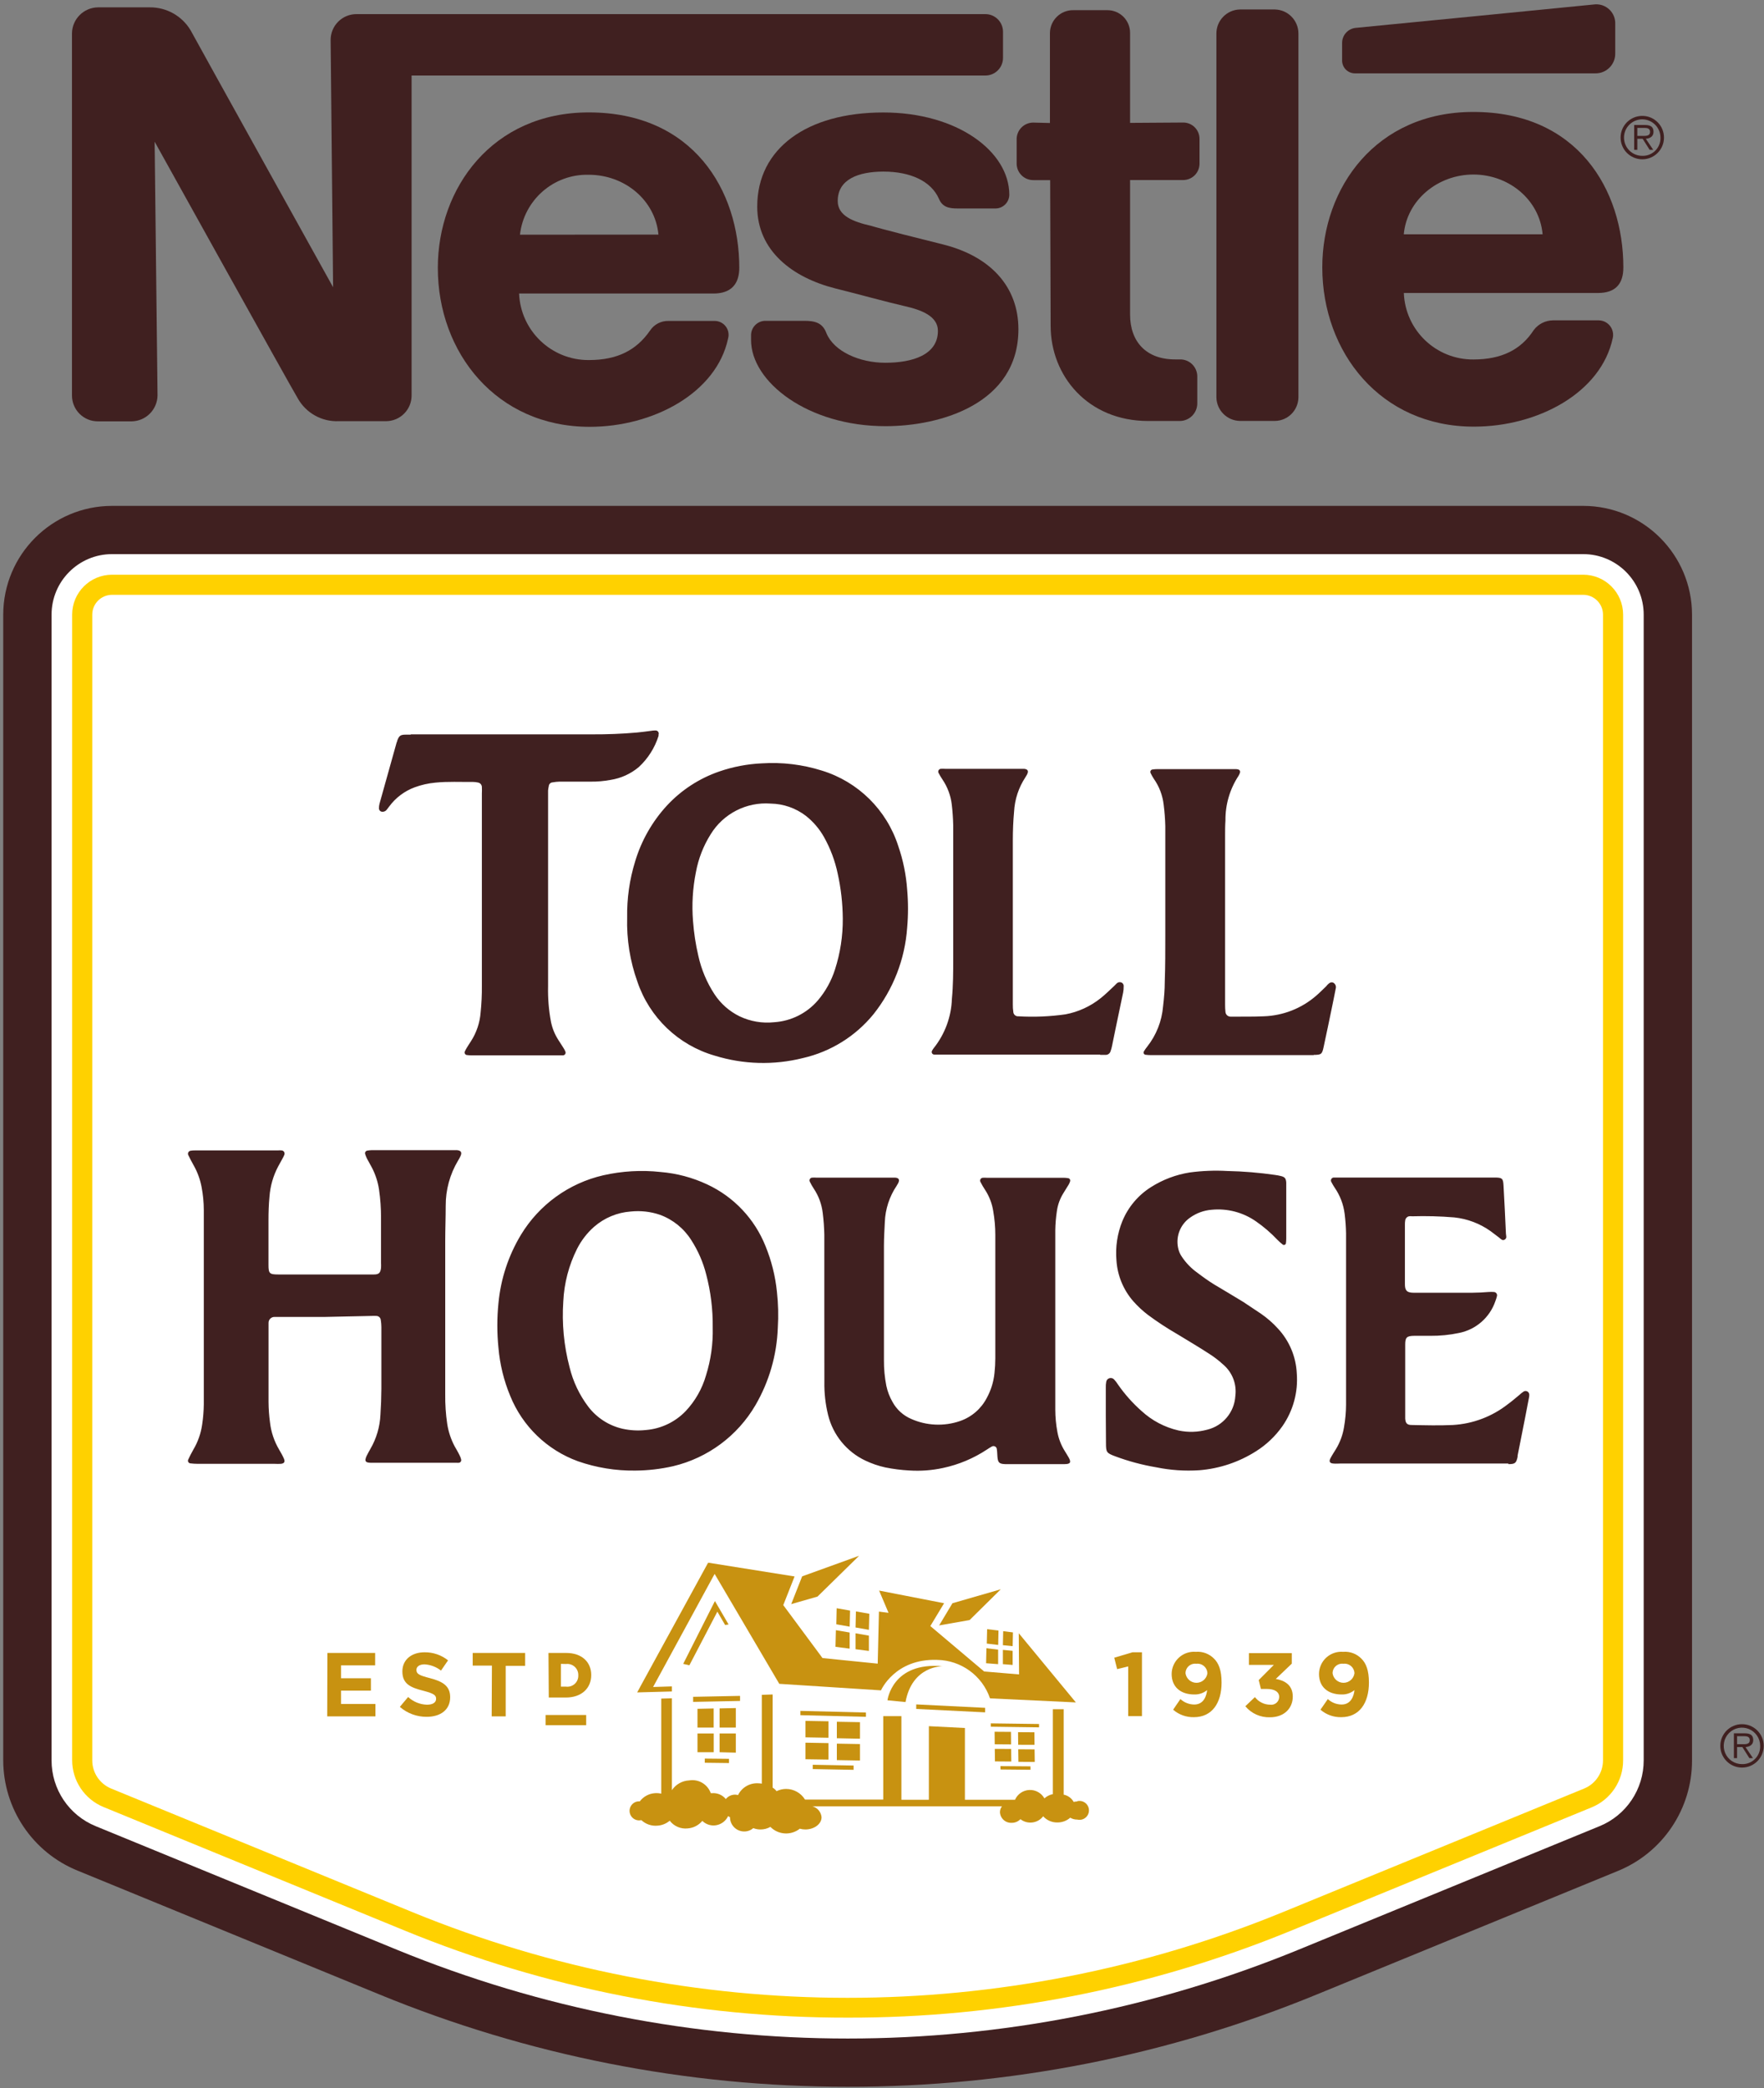 <?xml version="1.0" encoding="UTF-8"?>
<svg width="300px" height="355px" viewBox="0 0 300 355" version="1.1" xmlns="http://www.w3.org/2000/svg" xmlns:xlink="http://www.w3.org/1999/xlink">
    <rect x="0" y="0" width="300" height="355" fill="#808080" stroke="none"/>
    <title>Logo</title>
    <g id="Logo" stroke="none" stroke-width="1" fill="none" fill-rule="evenodd">
        <g id="VisualAsset_THSE_Logo_Core_200518-01" fill-rule="nonzero">
            <path d="M144.16,354.75 C116.796,354.767 89.694,349.416 64.39,339 L13.18,318 C5.528,314.886 0.532,307.441 0.55,299.18 L0.55,104.48 C0.572,94.275 8.845,86.011 19.05,86 L269.26,86 C279.473,86.011 287.749,94.287 287.76,104.5 L287.76,299.25 C287.778,307.511 282.782,314.956 275.13,318.07 L223.92,339.07 C198.614,349.461 171.516,354.788 144.16,354.75 Z" id="Path" fill="#402020"></path>
            <path d="M19.05,94.2 C13.375,94.206 8.776,98.805 8.77,104.48 L8.77,299.25 C8.756,304.173 11.737,308.611 16.3,310.46 L67.51,331.46 C116.63,351.58 171.69,351.58 220.81,331.46 L272.01,310.46 C276.571,308.608 279.551,304.173 279.54,299.25 L279.54,104.48 C279.534,98.805 274.935,94.206 269.26,94.2 L19.05,94.2 Z" id="Path" fill="#FFFFFF"></path>
            <path d="M144.16,343 C118.324,343.033 92.733,338.005 68.83,328.2 L17.62,307.2 C14.374,305.872 12.257,302.707 12.27,299.2 L12.27,104.48 C12.276,100.738 15.308,97.706 19.05,97.7 L269.26,97.7 C273.002,97.706 276.034,100.738 276.04,104.48 L276.04,299.25 C276.053,302.757 273.936,305.922 270.69,307.25 L219.48,328.25 C195.577,338.037 169.989,343.048 144.16,343 L144.16,343 Z M19.05,101.12 C17.197,101.125 15.695,102.627 15.69,104.48 L15.69,299.25 C15.685,301.362 16.963,303.265 18.92,304.06 L70.13,325.06 C117.568,344.487 170.742,344.487 218.18,325.06 L269.39,304.06 C271.347,303.265 272.625,301.362 272.62,299.25 L272.62,104.48 C272.615,102.627 271.113,101.125 269.26,101.12 L19.05,101.12 Z" id="Shape" fill="#FFD100"></path>
            <polygon id="Path" fill="#C89211" points="191.87 283.29 189.99 283.75 189.5 281.81 192.59 280.89 194.21 280.89 194.21 291.74 191.87 291.74"></polygon>
            <path d="M205.29,287.32 C204.677,287.822 203.902,288.085 203.11,288.06 C200.77,288.06 199.26,286.77 199.26,284.58 L199.26,284.58 C199.265,283.521 199.711,282.513 200.491,281.797 C201.271,281.081 202.315,280.724 203.37,280.81 C204.529,280.717 205.67,281.146 206.48,281.98 C207.25,282.75 207.75,283.92 207.75,286.04 L207.75,286.04 C207.75,289.54 206.11,291.92 203.05,291.92 C201.753,291.952 200.491,291.499 199.51,290.65 L200.75,288.84 C201.394,289.433 202.235,289.764 203.11,289.77 C204.74,289.77 205.2,288.25 205.29,287.32 Z M205.34,284.49 L205.34,284.49 C205.335,284.011 205.126,283.556 204.765,283.241 C204.404,282.926 203.925,282.78 203.45,282.84 C202.984,282.779 202.514,282.924 202.162,283.237 C201.811,283.549 201.613,284 201.62,284.47 L201.62,284.47 C201.756,285.393 202.547,286.077 203.48,286.077 C204.413,286.077 205.204,285.393 205.34,284.47 L205.34,284.49 Z" id="Shape" fill="#C89211"></path>
            <path d="M211.79,290.06 L213.42,288.51 C214.04,289.32 215,289.796 216.02,289.8 C216.401,289.851 216.786,289.738 217.078,289.488 C217.37,289.237 217.542,288.875 217.55,288.49 L217.55,288.49 C217.55,287.61 216.76,287.12 215.44,287.12 L214.44,287.12 L214.07,285.61 L216.64,283.03 L212.41,283.03 L212.41,281.03 L219.69,281.03 L219.69,282.82 L216.97,285.42 C218.43,285.67 219.86,286.42 219.86,288.42 L219.86,288.42 C219.86,290.42 218.38,291.94 215.98,291.94 C214.368,291.991 212.823,291.298 211.79,290.06 L211.79,290.06 Z" id="Path" fill="#C89211"></path>
            <path d="M230.35,287.32 C229.737,287.822 228.962,288.085 228.17,288.06 C225.83,288.06 224.32,286.77 224.32,284.58 L224.32,284.58 C224.325,283.521 224.771,282.513 225.551,281.797 C226.331,281.081 227.375,280.724 228.43,280.81 C229.589,280.715 230.73,281.145 231.54,281.98 C232.31,282.75 232.81,283.92 232.81,286.04 L232.81,286.04 C232.81,289.54 231.17,291.92 228.11,291.92 C226.813,291.951 225.551,291.498 224.57,290.65 L225.82,288.84 C226.459,289.434 227.298,289.765 228.17,289.77 C229.8,289.77 230.26,288.25 230.35,287.32 Z M230.35,284.49 L230.35,284.49 C230.345,284.011 230.136,283.556 229.775,283.241 C229.414,282.926 228.935,282.78 228.46,282.84 C227.994,282.779 227.524,282.924 227.172,283.237 C226.821,283.549 226.623,284 226.63,284.47 L226.63,284.47 C226.766,285.393 227.557,286.077 228.49,286.077 C229.423,286.077 230.214,285.393 230.35,284.47 L230.35,284.49 Z" id="Shape" fill="#C89211"></path>
            <polygon id="Path" fill="#C89211" points="55.68 281 63.8 281 63.8 283.11 58 283.11 58 285.3 63.08 285.3 63.08 287.41 58 287.41 58 289.67 63.85 289.67 63.85 291.78 55.65 291.78"></polygon>
            <path d="M68,290.17 L69.41,288.49 C70.285,289.302 71.426,289.768 72.62,289.8 C73.62,289.8 74.17,289.41 74.17,288.8 L74.17,288.8 C74.17,288.2 73.81,287.9 72,287.43 C69.83,286.88 68.43,286.28 68.43,284.14 L68.43,284.14 C68.43,282.14 70,280.89 72.2,280.89 C73.652,280.87 75.065,281.354 76.2,282.26 L75,284 C74.197,283.369 73.22,282.999 72.2,282.94 C71.3,282.94 70.82,283.35 70.82,283.87 L70.82,283.87 C70.82,284.58 71.28,284.81 73.14,285.29 C75.33,285.86 76.56,286.64 76.56,288.52 L76.56,288.52 C76.56,290.66 74.93,291.86 72.56,291.86 C70.885,291.87 69.264,291.269 68,290.17 L68,290.17 Z" id="Path" fill="#C89211"></path>
            <polygon id="Path" fill="#C89211" points="83.66 283.15 80.39 283.15 80.39 281 89.31 281 89.31 283.19 86 283.19 86 291.78 83.62 291.78"></polygon>
            <path d="M93.28,281 L96.28,281 C98.98,281 100.55,282.57 100.55,284.76 L100.55,284.76 C100.55,286.95 98.96,288.58 96.23,288.58 L93.33,288.58 L93.28,281 Z M95.39,282.86 L95.39,286.73 L96.25,286.73 C96.794,286.801 97.342,286.629 97.747,286.258 C98.152,285.888 98.372,285.358 98.35,284.81 L98.35,284.81 C98.372,284.261 98.151,283.73 97.747,283.359 C97.342,282.987 96.795,282.812 96.25,282.88 L95.39,282.86 Z" id="Shape" fill="#C89211"></path>
            <rect id="Rectangle" fill="#C89211" x="92.79" y="291.55" width="6.9" height="1.73"></rect>
            <path d="M292.57,296.79 C292.576,294.755 294.228,293.108 296.263,293.11 C298.299,293.112 299.948,294.761 299.95,296.797 C299.952,298.832 298.305,300.484 296.27,300.49 C295.288,300.493 294.345,300.104 293.651,299.409 C292.956,298.715 292.567,297.772 292.57,296.79 L292.57,296.79 Z M299.35,296.79 C299.346,295.535 298.586,294.407 297.425,293.931 C296.264,293.456 294.93,293.727 294.047,294.619 C293.164,295.51 292.906,296.846 293.393,298.003 C293.879,299.159 295.015,299.908 296.27,299.9 C297.099,299.923 297.9,299.601 298.484,299.012 C299.067,298.423 299.381,297.619 299.35,296.79 Z M295.42,298.88 L294.88,298.88 L294.88,294.66 L296.7,294.66 C297.8,294.66 298.17,295.07 298.17,295.83 C298.17,296.59 297.6,296.94 296.86,297.01 L298.12,298.88 L297.51,298.88 L296.32,297 L295.42,297 L295.42,298.88 Z M296.17,296.51 C296.76,296.51 297.58,296.61 297.58,295.82 C297.58,295.23 297.09,295.15 296.58,295.15 L295.42,295.15 L295.42,296.51 L296.17,296.51 Z" id="Shape" fill="#402020"></path>
            <path d="M120.41,265.65 L132.53,286.25 L149.83,287.36 C149.83,287.36 152.18,281.94 159.37,282.18 C163.449,282.243 167.05,284.86 168.37,288.72 L182.97,289.41 L173.26,277.65 L173.31,284.65 L167.37,284.15 L158.22,276.43 L160.56,272.55 L149.51,270.4 L151.11,274.18 L149.48,273.97 L149.27,282.82 L139.88,281.87 L133.21,272.87 L135.13,268 L120.41,265.65 Z" id="Path" fill="#C89211"></path>
            <polygon id="Path" fill="#C89211" points="136.42 267.98 134.56 272.7 139.03 271.42 146.11 264.48"></polygon>
            <polygon id="Path" fill="#C89211" points="142.23 276.13 142.29 273.4 144.57 273.8 144.5 276.53"></polygon>
            <polygon id="Path" fill="#C89211" points="145.5 276.67 145.57 273.94 147.84 274.34 147.77 277.07"></polygon>
            <polygon id="Path" fill="#C89211" points="142.09 279.96 142.16 277.13 144.5 277.53 144.5 280.27"></polygon>
            <polygon id="Path" fill="#C89211" points="145.5 280.37 145.5 277.66 147.77 278.06 147.77 280.66"></polygon>
            <polygon id="Path" fill="#C89211" points="159.72 276.32 161.98 272.55 170.2 270.18 164.9 275.41"></polygon>
            <polygon id="Path" fill="#C89211" points="125.86 289.16 117.88 289.32 117.88 288.46 125.86 288.3"></polygon>
            <polygon id="Path" fill="#C89211" points="123.98 299.72 119.86 299.67 119.86 298.96 123.98 299"></polygon>
            <polygon id="Path" fill="#C89211" points="118.62 293.69 118.62 290.5 121.37 290.44 121.37 293.69"></polygon>
            <rect id="Rectangle" fill="#C89211" x="118.62" y="294.69" width="2.76" height="3.19"></rect>
            <polygon id="Path" fill="#C89211" points="122.38 293.69 122.38 290.43 125.14 290.37 125.14 293.69"></polygon>
            <polygon id="Path" fill="#C89211" points="122.38 297.88 122.38 294.69 125.14 294.69 125.14 297.95"></polygon>
            <path d="M150.93,289.05 C150.93,289.05 151.72,282.48 160.3,283.26 C160.3,283.26 155.13,283.14 154,289.35 L150.93,289.05 Z" id="Path" fill="#C89211"></path>
            <polygon id="Path" fill="#C89211" points="167.54 290.33 155.82 289.75 155.82 290.52 167.54 291.1"></polygon>
            <polygon id="Path" fill="#C89211" points="147.27 291.86 136.12 291.58 136.12 290.85 147.27 291.13"></polygon>
            <polygon id="Path" fill="#C89211" points="145.17 300.87 138.22 300.74 138.22 300.01 145.17 300.14"></polygon>
            <polygon id="Path" fill="#C89211" points="136.98 295.35 136.98 292.55 140.9 292.62 140.9 295.42"></polygon>
            <polygon id="Path" fill="#C89211" points="142.32 295.5 142.32 292.7 146.25 292.77 146.25 295.58"></polygon>
            <polygon id="Path" fill="#C89211" points="136.98 299.07 136.98 296.26 140.9 296.33 140.9 299.13"></polygon>
            <polygon id="Path" fill="#C89211" points="142.32 299.22 142.32 296.42 146.25 296.49 146.25 299.29"></polygon>
            <polygon id="Path" fill="#C89211" points="176.71 293.65 168.51 293.54 168.5 292.97 176.71 293.08"></polygon>
            <polygon id="Path" fill="#C89211" points="175.26 300.86 170.15 300.81 170.14 300.24 175.25 300.28"></polygon>
            <polygon id="Path" fill="#C89211" points="169.17 296.53 169.15 294.4 171.93 294.42 171.95 296.55"></polygon>
            <polygon id="Path" fill="#C89211" points="173.16 296.61 173.14 294.47 175.92 294.49 175.94 296.62"></polygon>
            <polygon id="Path" fill="#C89211" points="169.21 299.44 169.18 297.31 171.96 297.32 171.99 299.46"></polygon>
            <polygon id="Path" fill="#C89211" points="173.2 299.51 173.17 297.38 175.95 297.4 175.98 299.53"></polygon>
            <polygon id="Path" fill="#C89211" points="167.82 279.41 167.88 276.96 169.81 277.19 169.76 279.64"></polygon>
            <polygon id="Path" fill="#C89211" points="170.56 279.68 170.61 277.3 172.27 277.51 172.22 279.85"></polygon>
            <polygon id="Path" fill="#C89211" points="167.7 282.75 167.76 280.2 169.75 280.44 169.75 282.91"></polygon>
            <polygon id="Path" fill="#C89211" points="170.56 282.91 170.56 280.48 172.22 280.64 172.22 283.04"></polygon>
            <polygon id="Path" fill="#C89211" points="121.94 266.89 120.41 265.69 108.81 286.88 108.82 286.88 108.36 287.71 114.27 287.55 114.27 286.69 111.07 286.79 121.35 267.9"></polygon>
            <polygon id="Path" fill="#C89211" points="123.91 276.16 121.6 272.2 121.59 272.17 116.19 282.86 117.24 283.1 122 273.98 123.32 276.25"></polygon>
            <path d="M183.17,306.25 C182.977,306.251 182.785,306.278 182.6,306.33 C182.243,305.687 181.621,305.233 180.9,305.09 L180.9,290.57 L179.06,290.57 L179.06,305 C178.524,305.108 178.027,305.356 177.62,305.72 C177.1,304.797 176.104,304.246 175.046,304.297 C173.988,304.348 173.049,304.991 172.62,305.96 L164.1,305.96 L164.1,293.76 L157.97,293.45 L157.97,305.96 L153.3,305.96 L153.3,291.74 L150.21,291.74 L150.21,305.93 L136.91,305.93 C136.223,304.809 135.005,304.124 133.69,304.12 C133.128,304.121 132.574,304.251 132.07,304.5 C131.881,304.262 131.655,304.056 131.4,303.89 L131.4,288.06 L129.56,288.12 L129.56,303.22 C129.365,303.184 129.168,303.164 128.97,303.16 C127.521,303.068 126.16,303.857 125.52,305.16 C125.357,305.116 125.189,305.093 125.02,305.09 C124.406,305.084 123.824,305.361 123.44,305.84 C122.868,305.141 121.99,304.767 121.09,304.84 L120.88,304.84 C120.343,303.319 118.791,302.403 117.2,302.67 C116.015,302.727 114.928,303.343 114.27,304.33 L114.27,288.71 L112.46,288.76 L112.46,304.92 C112.106,304.842 111.742,304.815 111.38,304.84 C110.362,304.908 109.424,305.415 108.81,306.23 C108.172,306.182 107.566,306.514 107.263,307.077 C106.959,307.64 107.016,308.328 107.406,308.835 C107.797,309.341 108.448,309.57 109.07,309.42 C109.815,310.118 110.824,310.461 111.84,310.36 C112.598,310.306 113.32,310.012 113.9,309.52 C114.619,310.463 115.781,310.961 116.96,310.83 C117.926,310.759 118.822,310.296 119.44,309.55 C120.005,310.103 120.782,310.384 121.57,310.32 C122.551,310.232 123.411,309.631 123.83,308.74 C123.931,308.813 124.038,308.876 124.15,308.93 L124.15,308.93 C124.15,310.267 125.233,311.35 126.57,311.35 C127.135,311.352 127.682,311.15 128.11,310.78 C128.502,310.934 128.919,311.012 129.34,311.01 C129.929,311.013 130.508,310.861 131.02,310.57 C132.363,311.935 134.519,312.068 136.02,310.88 C136.323,310.964 136.636,311.007 136.95,311.01 C138.48,311.01 139.72,310.08 139.72,308.93 C139.642,308.044 139.019,307.301 138.16,307.07 L170.4,307.07 C170.181,307.358 170.062,307.709 170.06,308.07 C170.083,308.576 170.308,309.052 170.683,309.391 C171.059,309.731 171.554,309.907 172.06,309.88 C172.618,309.889 173.155,309.664 173.54,309.26 C174.117,309.71 174.85,309.912 175.577,309.82 C176.303,309.728 176.963,309.35 177.41,308.77 C178.027,309.454 178.909,309.837 179.83,309.82 C180.632,309.827 181.408,309.539 182.01,309.01 C182.373,309.224 182.788,309.335 183.21,309.33 C183.858,309.487 184.536,309.227 184.914,308.678 C185.293,308.128 185.293,307.402 184.914,306.852 C184.536,306.303 183.858,306.043 183.21,306.2 L183.17,306.25 Z" id="Path" fill="#C89211"></path>
            <path d="M210.87,71.56 L216.82,71.56 C219.018,71.533 220.793,69.758 220.82,67.56 L220.82,5.68 C220.81,3.464 219.036,1.659 216.82,1.61 L210.87,1.61 C208.623,1.659 206.836,3.513 206.87,5.76 L206.87,67.57 C206.918,69.757 208.683,71.518 210.87,71.56 Z" id="Path" fill="#402020"></path>
            <path d="M230.49,12.47 L271.3,12.47 C272.202,12.489 273.074,12.141 273.714,11.506 C274.355,10.871 274.711,10.002 274.7,9.1 L274.7,4.1 C274.741,3.188 274.394,2.301 273.743,1.661 C273.093,1.02 272.201,0.685 271.29,0.74 C271.29,0.74 231.82,4.64 230.55,4.74 C229.229,4.879 228.232,6.002 228.25,7.33 L228.25,10.26 C228.242,10.854 228.476,11.426 228.899,11.843 C229.322,12.26 229.896,12.486 230.49,12.47 Z" id="Path" fill="#402020"></path>
            <path d="M175.77,30.62 L178.6,30.62 L178.68,55.38 C178.68,63.94 185.04,71.57 195.27,71.57 L200.62,71.57 C202.277,71.57 203.62,70.227 203.62,68.57 L203.62,64 C203.62,63.213 203.301,62.46 202.736,61.913 C202.17,61.366 201.406,61.073 200.62,61.1 L199.83,61.1 C194.94,61.1 192.19,58.1 192.19,53.47 L192.19,30.61 L201.19,30.61 C201.93,30.615 202.642,30.326 203.169,29.807 C203.696,29.288 203.995,28.58 204,27.84 L204,23.64 C204.011,22.891 203.718,22.17 203.189,21.641 C202.66,21.112 201.939,20.819 201.19,20.83 L192.19,20.89 L192.19,5.62 C192.201,4.587 191.796,3.593 191.066,2.861 C190.336,2.129 189.343,1.722 188.31,1.73 L182.56,1.73 C181.512,1.709 180.499,2.108 179.747,2.839 C178.995,3.57 178.568,4.572 178.56,5.62 L178.56,20.91 L175.76,20.84 C175.007,20.829 174.281,21.12 173.744,21.648 C173.206,22.176 172.903,22.897 172.9,23.65 L172.9,27.85 C172.913,28.598 173.223,29.31 173.761,29.83 C174.299,30.349 175.022,30.633 175.77,30.62 Z" id="Path" fill="#402020"></path>
            <path d="M125.73,45.53 C125.73,32.31 117.84,19.1 100.12,19.11 C83.78,19.11 74.45,31.94 74.46,45.56 C74.46,59.92 84.4,72.56 100.29,72.56 C111.06,72.56 121.84,66.83 123.82,57.56 C124.022,56.844 123.874,56.074 123.421,55.484 C122.969,54.893 122.264,54.551 121.52,54.56 L113.73,54.56 C112.451,54.515 111.242,55.14 110.54,56.21 C108.24,59.52 105.02,61.21 100.14,61.21 C93.786,61.248 88.544,56.248 88.28,49.9 L121.37,49.9 C124.35,49.89 125.72,48.28 125.73,45.53 Z M88.43,39.9 C89.097,33.987 94.171,29.564 100.12,29.71 C106.23,29.71 111.43,34.01 111.98,39.88 L88.43,39.9 Z" id="Shape" fill="#402020"></path>
            <path d="M250.66,72.53 C261.53,72.53 272.3,66.79 274.28,57.46 C274.439,56.736 274.265,55.98 273.806,55.398 C273.347,54.817 272.651,54.473 271.91,54.46 L264.12,54.46 C262.829,54.469 261.616,55.079 260.84,56.11 C258.7,59.42 255.4,61.11 250.59,61.11 C244.238,61.163 238.993,56.158 238.75,49.81 L271.75,49.81 C274.8,49.81 276.08,48.21 276.08,45.46 C276.08,32.24 268.29,19.01 250.54,19.03 C234.05,19.03 224.87,31.87 224.88,45.47 C224.89,59.87 234.77,72.54 250.66,72.53 Z M250.58,29.67 C256.58,29.67 261.82,33.93 262.35,39.83 L238.74,39.83 C239.26,34 244.53,29.67 250.58,29.67 L250.58,29.67 Z" id="Shape" fill="#402020"></path>
            <path d="M16.71,71.63 L22.37,71.63 C24.8,71.603 26.763,69.64 26.79,67.21 L26.3,24.09 C26.3,24.09 49.63,66.09 50.64,67.72 C52.052,70.233 54.761,71.735 57.64,71.6 L65.64,71.6 C66.81,71.6 67.932,71.13 68.752,70.295 C69.572,69.46 70.021,68.33 70,67.16 L70,12.84 L167.51,12.84 C168.318,12.859 169.099,12.551 169.677,11.986 C170.255,11.422 170.58,10.648 170.58,9.84 L170.58,5.4 C170.58,4.592 170.255,3.818 169.677,3.254 C169.099,2.689 168.318,2.381 167.51,2.4 L60.68,2.4 C59.498,2.384 58.36,2.845 57.523,3.678 C56.685,4.512 56.219,5.648 56.23,6.83 L56.65,48.83 C56.65,48.83 33.56,7.28 32.41,5.14 C30.949,2.7 28.303,1.219 25.46,1.25 L16.68,1.25 C14.233,1.272 12.256,3.253 12.24,5.7 L12.24,67.21 C12.232,68.393 12.702,69.53 13.543,70.362 C14.385,71.194 15.527,71.652 16.71,71.63 Z" id="Path" fill="#402020"></path>
            <path d="M150.23,29.17 C154.92,29.17 158.36,30.84 159.66,33.75 C160.26,35.2 161.34,35.45 162.93,35.44 L169.36,35.44 C170.621,35.403 171.629,34.381 171.65,33.12 C171.65,25.74 162.79,19.12 150.23,19.12 C137.23,19.12 128.78,25.23 128.78,35.12 C128.78,42.64 134.78,47.2 142.09,49.04 C145.45,49.87 151.02,51.4 153.85,52.04 C156.68,52.68 159.51,53.73 159.51,56.25 C159.51,60.31 155.22,61.67 150.56,61.67 C146.2,61.67 141.86,59.77 140.56,56.67 C139.89,54.83 138.56,54.53 136.67,54.54 L130.09,54.54 C128.753,54.589 127.702,55.702 127.73,57.04 L127.73,57.81 C127.73,64.91 137.37,72.46 150.61,72.45 C160.06,72.45 173.2,68.57 173.2,55.97 C173.2,48.62 168.31,43.51 160.28,41.53 C157.15,40.76 149.67,38.87 148.14,38.39 C145.14,37.71 142.47,36.71 142.47,34.18 C142.46,30.47 146,29.18 150.23,29.17 Z" id="Path" fill="#402020"></path>
            <path d="M275.61,23.38 C275.616,21.343 277.27,19.696 279.307,19.7 C281.343,19.704 282.992,21.357 282.99,23.393 C282.988,25.43 281.337,27.08 279.3,27.08 C278.32,27.08 277.38,26.69 276.687,25.996 C275.995,25.302 275.607,24.36 275.61,23.38 L275.61,23.38 Z M282.39,23.38 C282.384,21.668 280.992,20.285 279.28,20.29 C277.568,20.296 276.185,21.688 276.19,23.4 C276.196,25.112 277.588,26.496 279.3,26.49 C280.131,26.516 280.935,26.195 281.52,25.606 C282.106,25.016 282.421,24.21 282.39,23.38 L282.39,23.38 Z M278.46,25.47 L277.92,25.47 L277.92,21.25 L279.74,21.25 C280.84,21.25 281.21,21.66 281.21,22.42 C281.21,23.18 280.64,23.53 279.9,23.59 L281.16,25.47 L280.55,25.47 L279.36,23.59 L278.46,23.59 L278.46,25.47 Z M279.21,23.1 C279.8,23.1 280.62,23.2 280.62,22.41 C280.62,21.82 280.13,21.74 279.62,21.74 L278.46,21.74 L278.46,23.1 L279.21,23.1 Z" id="Shape" fill="#402020"></path>
            <path d="M55.19,223.88 L46.74,223.88 C46.454,223.86 46.173,223.963 45.968,224.164 C45.764,224.365 45.655,224.644 45.67,224.93 C45.67,225.18 45.67,225.43 45.67,225.67 C45.67,229.9 45.67,234.13 45.67,238.35 C45.678,239.514 45.762,240.677 45.92,241.83 C46.106,243.443 46.628,245 47.45,246.4 C47.75,246.92 48.04,247.4 48.29,247.98 C48.54,248.56 48.29,248.79 47.77,248.85 C47.417,248.87 47.063,248.87 46.71,248.85 L33.62,248.85 C33.199,248.849 32.778,248.822 32.36,248.77 C32.217,248.752 32.091,248.666 32.021,248.539 C31.952,248.413 31.948,248.26 32.01,248.13 C32.28,247.55 32.56,246.99 32.88,246.44 C33.655,245.133 34.165,243.685 34.38,242.18 C34.553,241.035 34.647,239.878 34.66,238.72 C34.66,227.72 34.66,216.72 34.66,205.72 C34.657,204.415 34.533,203.112 34.29,201.83 C34.046,200.512 33.583,199.245 32.92,198.08 C32.61,197.53 32.31,196.97 32.04,196.4 C31.95,196.245 31.946,196.055 32.029,195.897 C32.112,195.738 32.271,195.634 32.45,195.62 C32.691,195.579 32.936,195.562 33.18,195.57 L47.25,195.57 C47.46,195.55 47.67,195.55 47.88,195.57 C48.059,195.578 48.222,195.673 48.316,195.825 C48.41,195.978 48.423,196.167 48.35,196.33 C48.256,196.561 48.146,196.785 48.02,197 C47.79,197.43 47.55,197.87 47.31,198.29 C46.466,199.882 45.962,201.633 45.83,203.43 C45.7,204.76 45.66,206.1 45.66,207.43 C45.66,209.97 45.66,212.51 45.66,215.04 C45.66,216.49 45.84,216.66 47.32,216.66 L63.6,216.66 C64.45,216.66 64.71,216.38 64.8,215.52 C64.815,215.24 64.815,214.96 64.8,214.68 C64.8,212.15 64.8,209.61 64.8,207.07 C64.807,205.45 64.693,203.833 64.46,202.23 C64.264,200.906 63.845,199.624 63.22,198.44 C62.95,197.94 62.67,197.44 62.41,196.96 C62.284,196.71 62.18,196.449 62.1,196.18 C62.064,196.059 62.08,195.929 62.145,195.82 C62.209,195.712 62.316,195.636 62.44,195.61 C62.681,195.564 62.925,195.537 63.17,195.53 L77.75,195.53 C78.41,195.6 78.6,195.93 78.32,196.53 C78.204,196.786 78.071,197.033 77.92,197.27 C76.516,199.607 75.783,202.284 75.8,205.01 C75.8,207.01 75.72,209.01 75.72,210.93 C75.72,219.597 75.72,228.297 75.72,237.03 C75.699,238.72 75.812,240.408 76.06,242.08 C76.267,243.404 76.693,244.685 77.32,245.87 C77.61,246.39 77.91,246.87 78.18,247.44 C78.293,247.658 78.377,247.89 78.43,248.13 C78.456,248.253 78.43,248.381 78.358,248.483 C78.286,248.585 78.174,248.653 78.05,248.67 C77.91,248.685 77.77,248.685 77.63,248.67 L63,248.67 C62.824,248.671 62.649,248.648 62.48,248.6 C62.26,248.559 62.114,248.35 62.15,248.13 C62.183,247.922 62.247,247.719 62.34,247.53 C62.54,247.12 62.76,246.72 62.99,246.32 C64.021,244.546 64.608,242.55 64.7,240.5 C64.8,239.03 64.85,237.55 64.86,236.07 C64.86,232.58 64.86,229.07 64.86,225.61 C64.858,225.188 64.821,224.766 64.75,224.35 C64.692,223.985 64.379,223.715 64.01,223.71 C63.73,223.695 63.45,223.695 63.17,223.71 L55.19,223.88 Z M114.49,249.25 C120.381,247.846 125.44,244.091 128.49,238.86 C130.815,234.855 132.117,230.338 132.28,225.71 C132.405,223.673 132.355,221.629 132.13,219.6 C131.857,216.934 131.204,214.321 130.19,211.84 C128.34,207.207 124.792,203.455 120.27,201.35 C117.776,200.182 115.094,199.468 112.35,199.24 C109.091,198.885 105.797,199.075 102.6,199.8 C96.758,201.138 91.708,204.786 88.6,209.91 C86.464,213.449 85.155,217.424 84.77,221.54 C84.515,224.06 84.515,226.6 84.77,229.12 C85.011,231.934 85.685,234.693 86.77,237.3 C88.859,242.467 93.043,246.504 98.28,248.41 C101.403,249.502 104.692,250.04 108,250 C110.184,249.988 112.361,249.736 114.49,249.25 L114.49,249.25 Z M120.07,233.81 C119.418,236.089 118.228,238.178 116.6,239.9 C114.823,241.747 112.434,242.884 109.88,243.1 C108.544,243.251 107.193,243.18 105.88,242.89 C103.558,242.36 101.495,241.033 100.05,239.14 C98.535,237.14 97.449,234.849 96.86,232.41 C95.899,228.763 95.541,224.983 95.8,221.22 C95.947,218.116 96.745,215.077 98.14,212.3 C98.858,210.882 99.839,209.613 101.03,208.56 C102.767,207.042 104.95,206.13 107.25,205.96 C108.938,205.78 110.644,205.971 112.25,206.52 C114.451,207.329 116.322,208.844 117.57,210.83 C118.716,212.608 119.567,214.56 120.09,216.61 C120.873,219.569 121.249,222.62 121.21,225.68 C121.281,228.434 120.895,231.181 120.07,233.81 L120.07,233.81 Z M108.4,166.89 C110.459,172.982 115.372,177.678 121.55,179.46 C126.418,180.967 131.607,181.109 136.55,179.87 C141.268,178.792 145.491,176.17 148.55,172.42 C151.908,168.204 153.906,163.067 154.28,157.69 C154.47,155.551 154.47,153.399 154.28,151.26 C154.105,148.731 153.597,146.236 152.77,143.84 C150.802,137.689 145.945,132.892 139.77,131 C136.472,129.963 133.01,129.546 129.56,129.77 C127.096,129.882 124.662,130.347 122.33,131.15 C118.919,132.324 115.851,134.323 113.4,136.97 C110.915,139.677 109.076,142.911 108.02,146.43 C107.063,149.525 106.604,152.751 106.66,155.99 C106.556,159.7 107.146,163.397 108.4,166.89 L108.4,166.89 Z M142,164.83 C141.387,166.747 140.402,168.525 139.1,170.06 C137.218,172.257 134.527,173.599 131.64,173.78 C129.635,173.992 127.611,173.646 125.79,172.78 C124.046,171.93 122.563,170.624 121.5,169 C120.207,167.022 119.282,164.827 118.77,162.52 C118.313,160.567 118.008,158.581 117.86,156.58 C117.637,153.804 117.802,151.011 118.35,148.28 C118.769,145.99 119.621,143.801 120.86,141.83 C123.014,138.317 126.951,136.302 131.06,136.61 C133.233,136.644 135.337,137.377 137.06,138.7 C138.308,139.685 139.351,140.905 140.13,142.29 C141.218,144.226 142.003,146.317 142.46,148.49 C143.02,151.009 143.312,153.58 143.33,156.16 C143.353,159.102 142.904,162.03 142,164.83 L142,164.83 Z M140.2,234.89 C140.165,236.793 140.377,238.692 140.83,240.54 C141.666,243.95 143.995,246.801 147.17,248.3 C148.249,248.813 149.383,249.202 150.55,249.46 C151.895,249.733 153.259,249.907 154.63,249.98 C156.564,250.108 158.506,249.963 160.4,249.55 C163.057,248.981 165.584,247.919 167.85,246.42 C168.12,246.25 168.38,246.06 168.66,245.92 C168.831,245.814 169.044,245.805 169.223,245.898 C169.401,245.99 169.518,246.169 169.53,246.37 C169.6,246.78 169.59,247.21 169.63,247.63 C169.71,248.63 169.93,248.86 170.92,248.9 L181.06,248.9 C182.06,248.9 182.21,248.58 181.74,247.76 C181.53,247.39 181.3,247.03 181.08,246.67 C180.462,245.683 180.038,244.586 179.83,243.44 C179.595,242.194 179.474,240.928 179.47,239.66 C179.47,229.48 179.47,219.303 179.47,209.13 C179.487,208.072 179.573,207.016 179.73,205.97 C179.873,204.85 180.259,203.775 180.86,202.82 C181.17,202.34 181.46,201.82 181.75,201.38 C181.854,201.196 181.937,201.002 182,200.8 C182.058,200.585 181.934,200.363 181.72,200.3 C181.443,200.249 181.162,200.222 180.88,200.22 L167.78,200.22 C167.57,200.205 167.36,200.205 167.15,200.22 C166.986,200.226 166.835,200.315 166.752,200.457 C166.669,200.599 166.664,200.774 166.74,200.92 C166.978,201.393 167.245,201.851 167.54,202.29 C168.252,203.385 168.723,204.619 168.92,205.91 C169.152,207.231 169.269,208.569 169.27,209.91 C169.27,216.923 169.27,223.923 169.27,230.91 C169.268,231.755 169.222,232.6 169.13,233.44 C168.978,234.917 168.533,236.348 167.82,237.65 C166.867,239.488 165.246,240.891 163.29,241.57 C160.565,242.514 157.583,242.385 154.95,241.21 C153.611,240.634 152.502,239.628 151.8,238.35 C151.304,237.495 150.946,236.567 150.74,235.6 C150.454,234.148 150.316,232.67 150.33,231.19 C150.33,224.71 150.33,218.19 150.33,211.75 C150.33,210.41 150.42,209.08 150.48,207.75 C150.564,205.554 151.257,203.425 152.48,201.6 C152.58,201.452 152.67,201.299 152.75,201.14 C153.04,200.57 152.88,200.25 152.26,200.2 L138.85,200.2 C138.604,200.18 138.356,200.18 138.11,200.2 C137.948,200.21 137.804,200.303 137.726,200.445 C137.649,200.587 137.65,200.759 137.73,200.9 C137.931,201.311 138.158,201.708 138.41,202.09 C139.235,203.327 139.752,204.743 139.92,206.22 C140.075,207.441 140.165,208.669 140.19,209.9 C140.19,214.09 140.19,218.28 140.19,222.47 C140.19,226.66 140.19,230.77 140.2,234.89 Z M69.86,124.89 L69,124.89 C68.07,124.89 67.85,125.1 67.54,125.97 C67.54,126.04 67.54,126.11 67.47,126.17 C66.49,129.663 65.513,133.153 64.54,136.64 C64.471,136.911 64.44,137.19 64.45,137.47 C64.475,137.759 64.71,137.986 65,138 C65.287,138.021 65.566,137.902 65.75,137.68 L66.2,137.09 C67.295,135.608 68.801,134.478 70.53,133.84 C71.654,133.428 72.828,133.162 74.02,133.05 C76.16,132.83 78.31,132.95 80.45,132.93 C80.733,132.933 81.014,132.967 81.29,133.03 C81.653,133.09 81.927,133.393 81.95,133.76 C81.97,134.146 81.97,134.534 81.95,134.92 L81.95,167.57 C81.965,169.086 81.895,170.602 81.74,172.11 C81.607,173.871 81.033,175.57 80.07,177.05 C79.83,177.4 79.61,177.76 79.39,178.12 C79.26,178.329 79.143,178.546 79.04,178.77 C78.997,178.888 79.006,179.019 79.065,179.13 C79.124,179.24 79.228,179.321 79.35,179.35 C79.628,179.39 79.909,179.41 80.19,179.41 L95.09,179.41 C95.3,179.41 95.51,179.41 95.72,179.41 C95.882,179.414 96.034,179.332 96.121,179.194 C96.207,179.057 96.214,178.884 96.14,178.74 C96.045,178.512 95.928,178.294 95.79,178.09 C95.51,177.64 95.22,177.2 94.93,176.75 C94.345,175.832 93.932,174.816 93.71,173.75 C93.329,171.743 93.162,169.702 93.21,167.66 C93.21,156.84 93.21,146.027 93.21,135.22 C93.21,134.94 93.21,134.65 93.21,134.37 C93.235,134.128 93.275,133.887 93.33,133.65 C93.351,133.292 93.642,133.01 94,133 C94.38,132.93 94.764,132.89 95.15,132.88 C96.91,132.88 98.67,132.88 100.43,132.88 C101.56,132.894 102.689,132.796 103.8,132.59 C105.584,132.319 107.259,131.561 108.64,130.4 C110.202,128.955 111.36,127.129 112,125.1 C112.005,125.03 112.005,124.96 112,124.89 C112.062,124.72 112.033,124.531 111.924,124.387 C111.815,124.244 111.64,124.166 111.46,124.18 C111.215,124.18 110.971,124.2 110.73,124.24 C109.93,124.34 109.13,124.46 108.32,124.53 C105.76,124.76 103.19,124.85 100.62,124.84 L69.86,124.84 L69.86,124.89 Z M256.52,248.9 C257.67,248.9 257.86,248.74 258.1,247.65 C258.095,247.58 258.095,247.51 258.1,247.44 C258.51,245.34 258.93,243.23 259.35,241.13 C259.58,239.95 259.81,238.78 260.03,237.6 C260.071,237.43 260.088,237.255 260.08,237.08 C260.073,236.847 259.937,236.637 259.728,236.534 C259.518,236.431 259.269,236.453 259.08,236.59 C258.85,236.746 258.633,236.92 258.43,237.11 C257.77,237.65 257.14,238.21 256.43,238.72 C253.746,240.822 250.484,242.054 247.08,242.25 C244.77,242.36 242.44,242.3 240.08,242.25 C239.3,242.25 239.03,241.95 238.98,241.15 C238.98,241.05 238.98,240.94 238.98,240.83 C238.98,236.75 238.98,232.667 238.98,228.58 C238.98,227.36 239.24,227.11 240.48,227.09 L243.23,227.09 C244.883,227.107 246.533,226.943 248.15,226.6 C251.016,226.028 253.363,223.975 254.31,221.21 C254.424,220.917 254.518,220.616 254.59,220.31 C254.622,220.152 254.584,219.988 254.487,219.859 C254.389,219.731 254.241,219.651 254.08,219.64 C253.764,219.615 253.446,219.615 253.13,219.64 C251.34,219.8 249.54,219.77 247.75,219.77 L242.75,219.77 C241.98,219.77 241.2,219.77 240.43,219.77 C239.08,219.77 238.93,219.2 238.93,218.25 C238.93,214.9 238.93,211.55 238.93,208.25 C238.92,207.969 238.94,207.687 238.99,207.41 C239.053,207.086 239.306,206.833 239.63,206.77 C239.802,206.744 239.978,206.744 240.15,206.77 C242.542,206.698 244.935,206.762 247.32,206.96 C249.538,207.192 251.66,207.991 253.48,209.28 C253.96,209.63 254.43,210.01 254.91,210.36 C255.21,210.59 255.5,210.99 255.91,210.73 C256.32,210.47 256.13,210.09 256.11,209.73 C255.99,206.983 255.853,204.24 255.7,201.5 C255.63,200.33 255.46,200.2 254.29,200.18 L227.6,200.18 C227.35,200.18 227.11,200.18 226.86,200.18 C226.677,200.175 226.506,200.271 226.414,200.429 C226.323,200.588 226.325,200.784 226.42,200.94 C226.597,201.284 226.794,201.618 227.01,201.94 C227.909,203.253 228.481,204.761 228.68,206.34 C228.82,207.458 228.9,208.583 228.92,209.71 C228.92,219.397 228.92,229.08 228.92,238.76 C228.913,240.064 228.796,241.366 228.57,242.65 C228.353,243.972 227.881,245.239 227.18,246.38 C226.87,246.89 226.54,247.38 226.26,247.92 C225.98,248.46 226.17,248.75 226.72,248.8 C227.27,248.85 227.57,248.8 227.99,248.8 L256.52,248.8 L256.52,248.9 Z M188.09,245.33 C188.09,246.88 188.19,247.02 189.63,247.56 C191.898,248.408 194.242,249.037 196.63,249.44 C199.046,249.936 201.519,250.104 203.98,249.94 C207.401,249.665 210.703,248.56 213.6,246.72 C215.364,245.612 216.89,244.164 218.09,242.46 C219.925,239.835 220.791,236.653 220.54,233.46 C220.404,230.619 219.263,227.918 217.32,225.84 C216.465,224.9 215.506,224.062 214.46,223.34 C213.46,222.67 212.46,222.01 211.46,221.34 C209.82,220.34 208.14,219.34 206.46,218.34 C205.46,217.72 204.53,217.05 203.6,216.34 C202.593,215.62 201.723,214.726 201.03,213.7 C200.68,213.212 200.444,212.652 200.34,212.06 C199.959,210.103 200.776,208.107 202.42,206.98 C203.489,206.221 204.743,205.765 206.05,205.66 C208.738,205.395 211.432,206.105 213.64,207.66 C214.943,208.567 216.149,209.606 217.24,210.76 C217.534,211.061 217.848,211.341 218.18,211.6 C218.274,211.653 218.387,211.66 218.486,211.619 C218.586,211.578 218.661,211.494 218.69,211.39 C218.73,211.112 218.75,210.831 218.75,210.55 C218.75,207.517 218.75,204.487 218.75,201.46 C218.75,201.32 218.75,201.18 218.75,201.04 C218.7,200.33 218.52,200.1 217.85,199.93 C217.52,199.848 217.187,199.785 216.85,199.74 C214.166,199.351 211.461,199.128 208.75,199.07 C206.607,198.948 204.457,199.032 202.33,199.32 C199.994,199.691 197.758,200.535 195.76,201.8 C193.564,203.18 191.855,205.211 190.87,207.61 C190.021,209.711 189.679,211.982 189.87,214.24 C190.03,216.829 191.047,219.292 192.76,221.24 C193.51,222.085 194.341,222.856 195.24,223.54 C196.824,224.713 198.473,225.795 200.18,226.78 C202.02,227.9 203.87,228.99 205.67,230.16 C206.501,230.691 207.284,231.293 208.01,231.96 C209.58,233.283 210.364,235.316 210.09,237.35 C209.916,240.083 207.989,242.386 205.33,243.04 C203.728,243.481 202.044,243.529 200.42,243.18 C198.074,242.641 195.91,241.501 194.14,239.87 C192.632,238.539 191.289,237.031 190.14,235.38 C189.953,235.081 189.738,234.8 189.5,234.54 C189.304,234.305 188.988,234.206 188.692,234.288 C188.397,234.37 188.177,234.617 188.13,234.92 C188.072,235.233 188.048,235.552 188.06,235.87 C188.06,237.45 188.06,239.04 188.06,240.63 L188.09,245.33 Z M223.42,179.33 C224.71,179.33 224.85,179.22 225.11,177.97 C225.61,175.63 226.11,173.29 226.58,170.97 C226.78,169.97 226.98,169.05 227.16,168.08 C227.279,167.701 227.127,167.29 226.79,167.08 C226.48,166.9 226.15,167.01 225.79,167.38 C225.69,167.48 225.61,167.6 225.51,167.7 C224.95,168.23 224.41,168.79 223.82,169.29 C221.348,171.43 218.218,172.658 214.95,172.77 C213.16,172.85 211.36,172.82 209.56,172.83 L209.25,172.83 C208.804,172.816 208.441,172.466 208.41,172.02 C208.365,171.602 208.345,171.181 208.35,170.76 C208.35,161.18 208.35,151.6 208.35,142.02 C208.35,141.18 208.35,140.33 208.41,139.49 C208.379,136.796 209.152,134.153 210.63,131.9 C210.743,131.723 210.83,131.531 210.89,131.33 C210.955,131.115 210.835,130.887 210.62,130.82 C210.483,130.78 210.342,130.757 210.2,130.75 L196.9,130.75 C196.585,130.748 196.271,130.771 195.96,130.82 C195.838,130.848 195.734,130.929 195.678,131.042 C195.622,131.154 195.619,131.285 195.67,131.4 C195.834,131.746 196.021,132.08 196.23,132.4 C197.148,133.699 197.722,135.209 197.9,136.79 C198.058,138.011 198.152,139.239 198.18,140.47 C198.18,146.67 198.18,152.867 198.18,159.06 C198.18,161.67 198.18,164.27 198.09,166.88 C198.09,168.28 197.96,169.69 197.8,171.09 C197.592,173.598 196.645,175.989 195.08,177.96 C194.88,178.205 194.699,178.466 194.54,178.74 C194.476,178.847 194.468,178.98 194.52,179.093 C194.572,179.207 194.677,179.288 194.8,179.31 C195.148,179.355 195.499,179.375 195.85,179.37 L223.43,179.37 L223.42,179.33 Z M187.11,179.33 L188.06,179.33 C188.426,179.326 188.748,179.088 188.86,178.74 C188.971,178.441 189.058,178.133 189.12,177.82 C189.31,176.93 189.48,176.03 189.67,175.13 C190.11,173 190.57,170.86 191.01,168.73 C191.075,168.384 191.105,168.032 191.1,167.68 C191.135,167.386 190.96,167.107 190.68,167.01 C190.41,166.911 190.108,166.982 189.91,167.19 C189.75,167.33 189.62,167.5 189.46,167.64 C188.71,168.33 187.99,169.06 187.19,169.69 C185.447,171.086 183.386,172.031 181.19,172.44 C178.541,172.815 175.861,172.925 173.19,172.77 C172.974,172.789 172.759,172.719 172.596,172.575 C172.434,172.431 172.337,172.227 172.33,172.01 C172.269,171.593 172.242,171.171 172.25,170.75 C172.25,161.417 172.25,152.117 172.25,142.85 C172.25,141.23 172.31,139.61 172.46,138 C172.569,135.914 173.231,133.895 174.38,132.15 C174.48,132.003 174.57,131.853 174.65,131.7 C174.98,131.08 174.81,130.75 174.14,130.7 L160.73,130.7 C160.484,130.685 160.236,130.685 159.99,130.7 C159.829,130.718 159.687,130.817 159.615,130.962 C159.542,131.108 159.548,131.28 159.63,131.42 C159.825,131.796 160.042,132.16 160.28,132.51 C161.132,133.769 161.674,135.211 161.86,136.72 C162.003,137.908 162.086,139.103 162.11,140.3 C162.11,147.87 162.11,155.44 162.11,163.02 C162.11,165.27 162.11,167.52 161.89,169.77 C161.795,172.821 160.719,175.76 158.82,178.15 C158.711,178.288 158.614,178.435 158.53,178.59 C158.437,178.724 158.426,178.899 158.502,179.044 C158.577,179.188 158.727,179.279 158.89,179.28 C159.24,179.28 159.59,179.28 159.95,179.28 L187.1,179.28 L187.11,179.33 Z" id="Shape" fill="#402020"></path>
        </g>
    </g>
</svg>